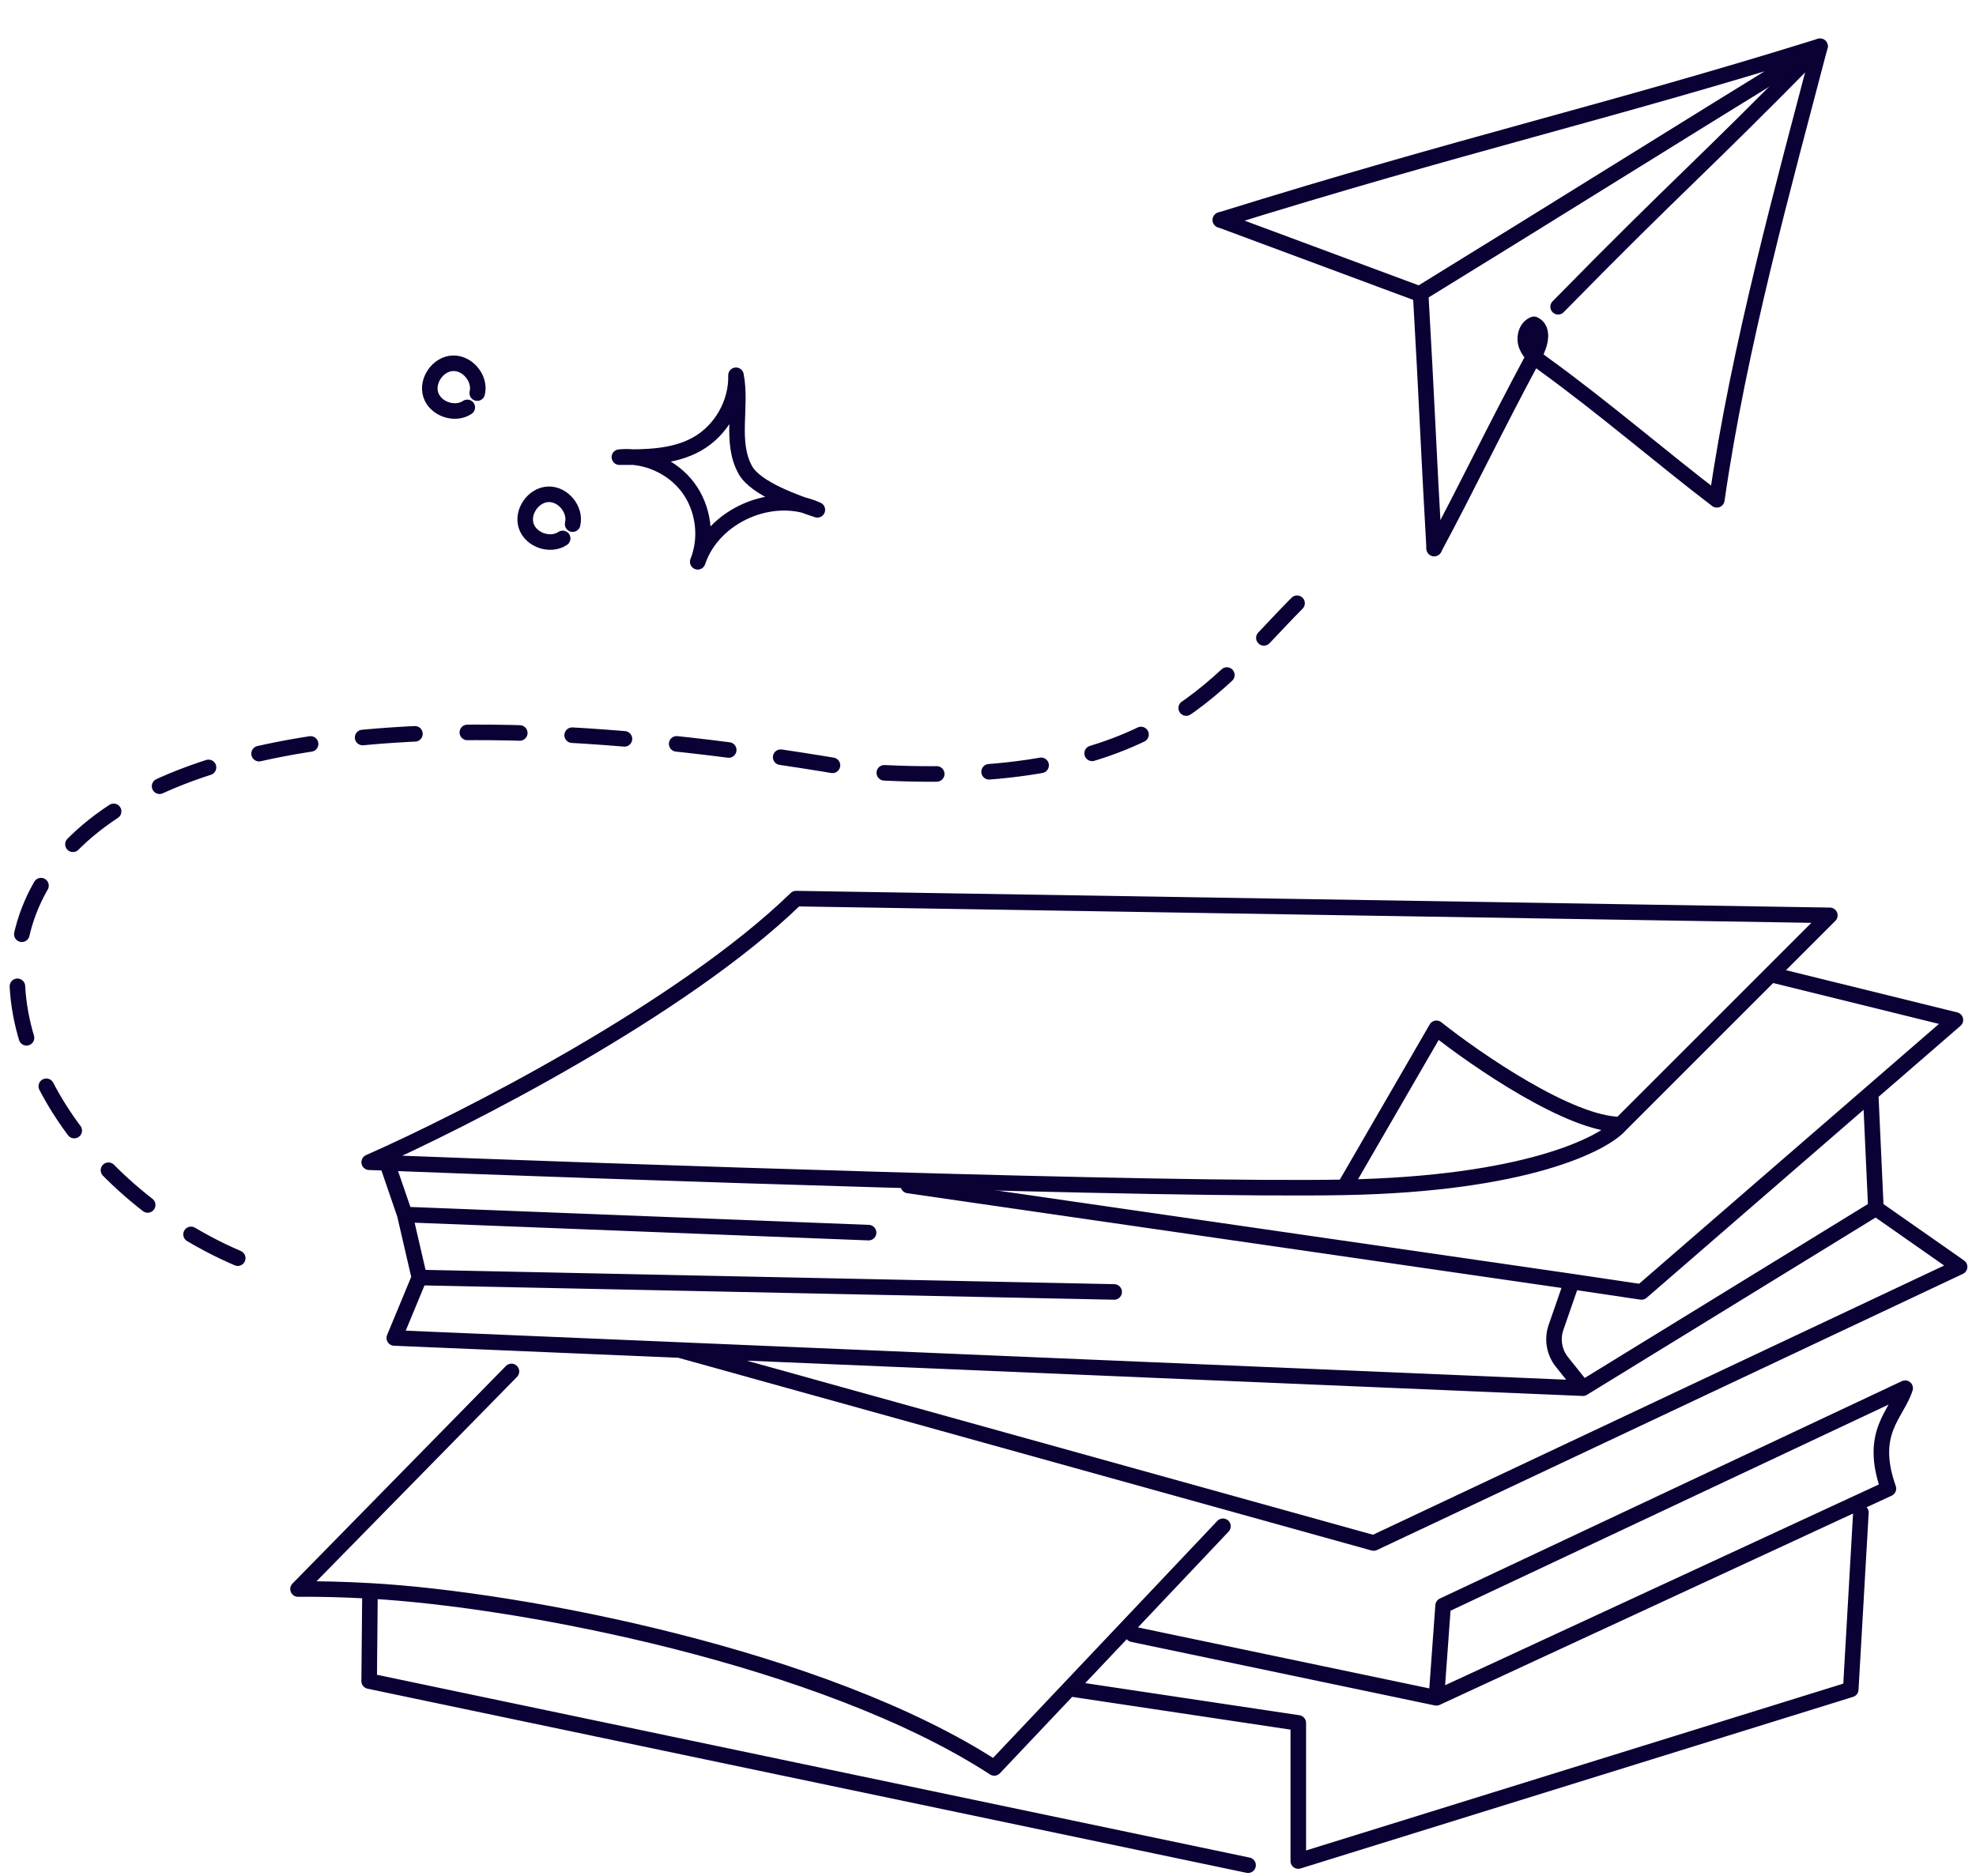 <svg width="179" height="170" viewBox="0 0 179 170" fill="none" xmlns="http://www.w3.org/2000/svg">
<path d="M43.231 35.618C43.549 34.307 42.367 32.862 41.02 32.915C39.673 32.968 38.607 34.5 39.026 35.78C39.445 37.06 41.211 37.665 42.329 36.912" stroke="#0B0134" stroke-width="1.409" stroke-linecap="round" stroke-linejoin="round"/>
<path d="M74.037 46.192C69.999 44.347 64.609 46.693 63.205 50.903C64.089 48.706 63.741 46.058 62.325 44.163C60.906 42.267 58.464 41.189 56.108 41.42C58.521 41.437 61.057 41.416 63.157 40.227C65.334 38.995 66.74 36.507 66.671 34.003C67.227 36.858 66.099 40.056 67.524 42.595C68.479 44.3 72.187 45.579 74.041 46.193" stroke="#0B0134" stroke-width="1.409" stroke-linecap="round" stroke-linejoin="round"/>
<path d="M51.873 47.49C52.19 46.179 51.009 44.734 49.662 44.787C48.315 44.84 47.248 46.372 47.667 47.652C48.087 48.933 49.852 49.537 50.971 48.785" stroke="#0B0134" stroke-width="1.409" stroke-linecap="round" stroke-linejoin="round"/>
<path d="M146.805 101.893L165.761 82.937L72.115 81.42C61.803 91.429 42.037 101.514 33.444 105.306C56.065 106.19 105.403 107.884 121.782 107.58M146.805 101.893C145.288 103.663 138.16 107.277 121.782 107.58M146.805 101.893C142.255 101.893 133.788 96.08 130.123 93.173L121.782 107.58" stroke="#0B0134" stroke-width="1.409" stroke-linecap="round" stroke-linejoin="round"/>
<path d="M129.919 49.692C133.028 43.9 135.127 39.393 139.074 32.036C139.547 31.155 139.874 29.784 138.955 29.385C138.234 29.651 138.005 30.628 138.293 31.341C138.58 32.054 139.222 32.551 139.844 33.002C145.206 36.876 150.782 41.68 155.523 45.286C157.511 31.391 161.644 16.524 164.869 4.193C153.57 15.707 152.44 16.284 141.146 27.794" stroke="#0B0134" stroke-width="1.409" stroke-linecap="round" stroke-linejoin="round"/>
<path d="M129.919 49.692C129.411 40.889 129.272 36.69 128.69 26.57C141.53 18.677 151.046 12.688 164.868 4.192C145.568 10.201 132.672 13.045 110.556 19.93" stroke="#0B0134" stroke-width="1.409" stroke-linecap="round" stroke-linejoin="round"/>
<path d="M128.641 26.652C122.612 24.412 116.585 22.171 110.556 19.93" stroke="#0B0134" stroke-width="1.409" stroke-linecap="round" stroke-linejoin="round"/>
<path d="M160.791 88.384L177.135 92.415L169.456 99.07M82.284 107.416L142.394 116.121M35.246 105.902L36.666 110.045M37.987 115.754L35.718 121.229L61.549 122.321M37.987 115.754L100.929 117.059M37.987 115.754L36.666 110.045M143.392 125.779L141.493 123.405C140.787 122.522 140.584 121.34 140.954 120.273L142.394 116.121M143.392 125.779L169.931 109.476M143.392 125.779L61.549 122.321M142.394 116.121L148.7 117.059L169.456 99.07M169.456 99.07L169.931 109.476M169.931 109.476L177.514 114.784L124.435 139.807L61.549 122.321M36.666 110.045L78.683 111.685" stroke="#0B0134" stroke-width="1.409" stroke-linecap="round" stroke-linejoin="round"/>
<path d="M46.331 124.262L26.996 143.977C28.812 143.958 31.017 144.006 33.516 144.145M110.784 138.29L90.067 160.186C74.681 150.185 47.184 144.905 33.516 144.145M102.611 148.075L130.12 153.835M130.12 153.835L130.726 145.48L172.583 125.779C171.818 128.178 169.246 129.722 171.066 134.878L130.12 153.835ZM168.574 137.045L167.654 153.076L117.608 168.621V156.109L97.204 153.049M113.059 169L33.441 152.318L33.516 144.145" stroke="#0B0134" stroke-width="1.409" stroke-linecap="round" stroke-linejoin="round"/>
<path d="M21.536 113.998C-7.598 101.44 -16.923 52.86 79.05 69.967C104.424 71.46 109.933 62.278 117.496 54.657" stroke="#0B0134" stroke-width="1.409" stroke-linecap="round" stroke-dasharray="4.75 4.75"/>
</svg>
